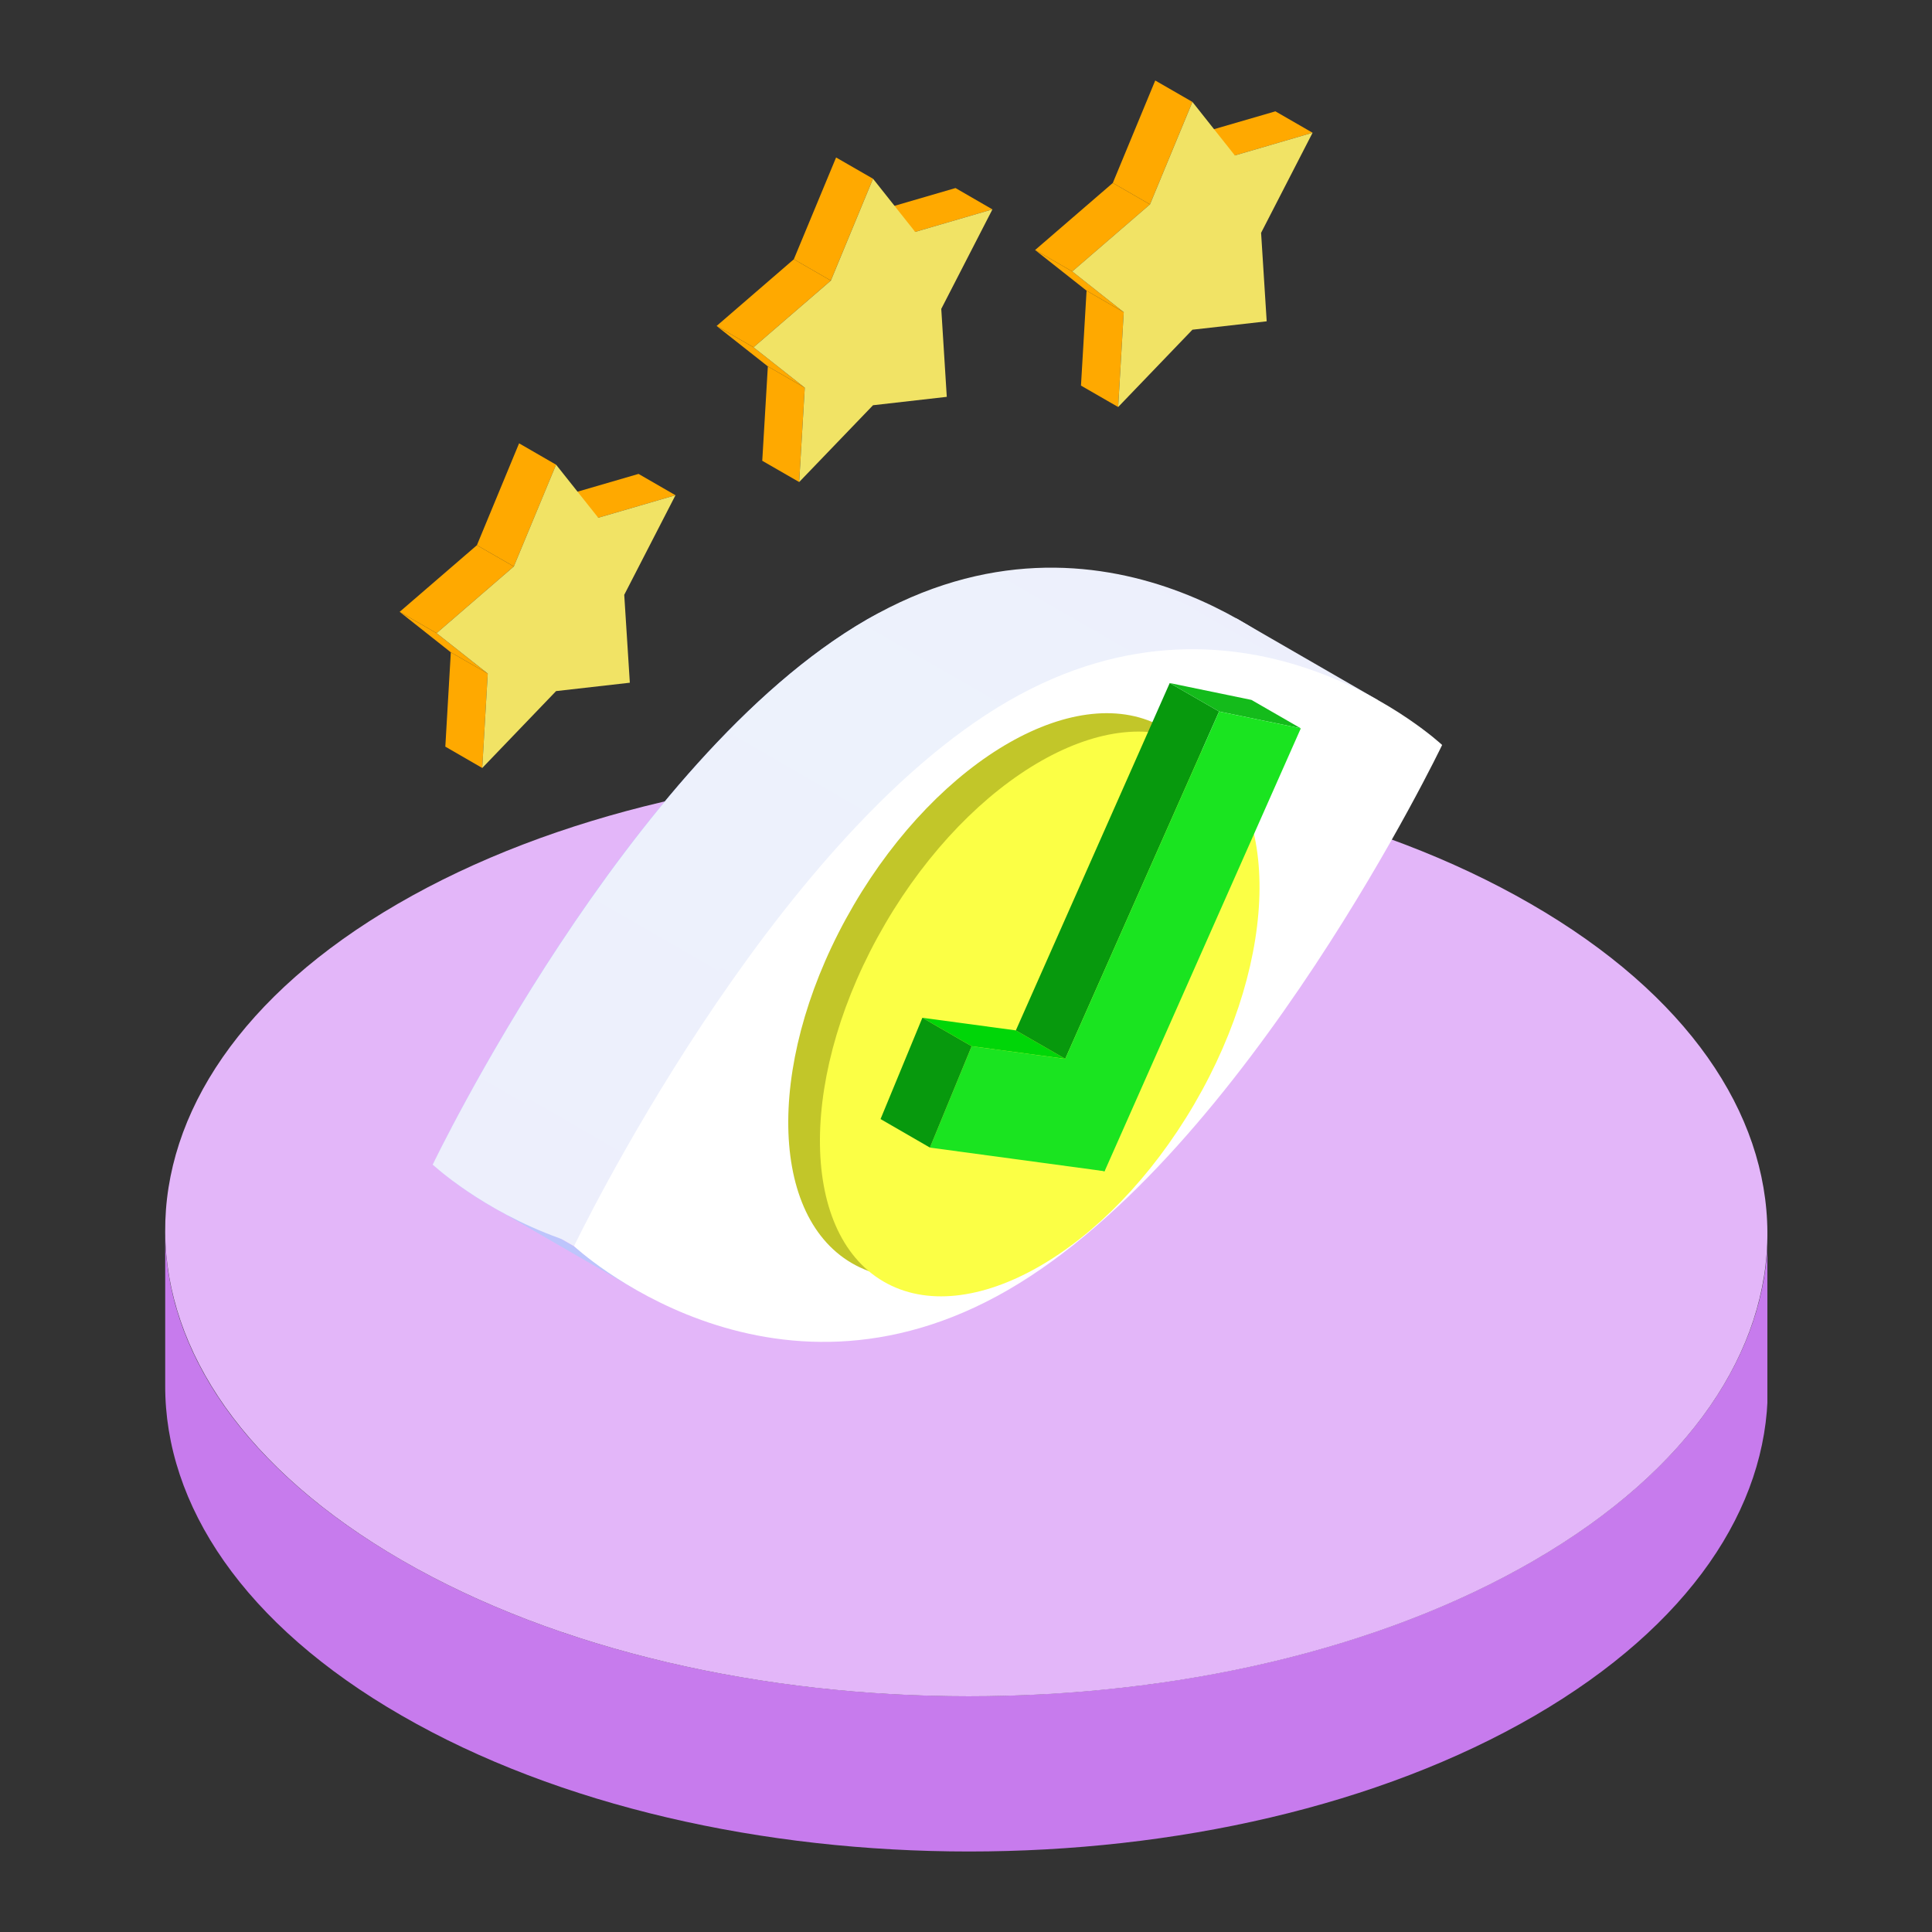 <svg width="96" height="96" viewBox="0 0 96 96" fill="none" xmlns="http://www.w3.org/2000/svg">
<rect x="0" y="0" width="96" height="96" fill="#333333" stroke="none"/>
<g clip-path="url(#clip0_346_4002)">
<path d="M76.245 77.526C60.748 86.534 35.529 86.534 19.961 77.526C12.114 72.995 8.18 67.045 8.209 61.117V68.838C8.188 74.778 12.11 80.728 19.961 85.247C35.558 94.251 60.773 94.251 76.266 85.247C83.969 80.766 87.824 74.909 87.84 69.044V61.327C87.807 67.192 83.948 73.049 76.245 77.526Z" fill="#C77BED"/>
<path d="M76.068 44.918C91.669 53.922 91.749 68.522 76.244 77.534C60.74 86.547 35.528 86.534 19.96 77.526C4.393 68.518 4.258 53.918 19.754 44.918C35.251 35.918 60.47 35.901 76.068 44.918Z" fill="#E3B6F9"/>
<path d="M43.069 30.789C31.157 37.664 21.501 57.869 21.501 57.869C22.526 58.761 23.646 59.537 24.842 60.183L31.864 64.239L28.498 61.92L27.875 61.563C31.771 62.943 37.132 63.46 43.043 60.044C49.477 56.329 51.648 55.277 52.3 55.092C52.552 51.835 54.282 24.301 43.069 30.789Z" fill="#BDC5FC"/>
<path d="M52.308 55.092C52.308 55.298 52.283 55.407 52.283 55.407C52.283 55.407 52.851 54.936 52.308 55.092Z" fill="#A9CFE5"/>
<path d="M64.636 32.964C64.636 32.964 54.959 53.16 43.069 60.044C31.178 66.927 21.501 57.868 21.501 57.868C21.501 57.868 31.178 37.672 43.069 30.789C54.959 23.905 64.636 32.964 64.636 32.964Z" fill="url(#paint0_linear_346_4002)"/>
<path d="M21.501 57.869L28.519 61.92L68.453 34.778L61.434 30.726L21.501 57.869Z" fill="url(#paint1_linear_346_4002)"/>
<path d="M71.659 37.017C71.659 37.017 61.981 57.212 50.091 64.096C38.201 70.98 28.523 61.921 28.523 61.921C28.523 61.921 38.201 41.725 50.091 34.841C61.981 27.958 71.659 37.017 71.659 37.017Z" fill="white"/>
<path d="M57.765 53.957C62.056 46.616 62.098 38.657 57.859 36.179C53.62 33.701 46.705 37.643 42.414 44.983C38.123 52.323 38.081 60.283 42.32 62.761C46.559 65.239 53.474 61.297 57.765 53.957Z" fill="#C2C629"/>
<path d="M59.339 54.87C63.63 47.53 63.672 39.571 59.433 37.093C55.194 34.615 48.279 38.556 43.988 45.897C39.697 53.237 39.655 61.196 43.894 63.674C48.133 66.152 55.048 62.211 59.339 54.87Z" fill="#FBFF45"/>
<path d="M55.034 52.9L54.887 58.197L46.207 57.023L48.281 51.987L55.034 52.9Z" fill="#1AE420"/>
<path d="M50.478 51.2L45.833 50.573L48.282 51.986L52.931 52.613L50.478 51.2Z" fill="#00D608"/>
<path d="M43.754 55.605L45.832 50.573L48.281 51.986L46.207 57.023L43.754 55.605Z" fill="#07990D"/>
<path d="M50.477 51.2L58.123 33.94L60.576 35.354L52.931 52.613L50.477 51.2Z" fill="#07990D"/>
<path d="M62.183 34.778L58.123 33.94L60.576 35.354L64.636 36.191L62.183 34.778Z" fill="#14BB1B"/>
<path d="M50.827 57.36L54.887 58.197L64.636 36.192L60.576 35.355L50.827 57.36Z" fill="#1AE420"/>
<path d="M35.608 16.197L37.443 17.258L41.284 13.942L39.446 12.882L35.608 16.197Z" fill="#FFA900"/>
<path d="M43.641 10.463L45.475 11.523L49.312 10.404L47.478 9.344L43.641 10.463Z" fill="#FFA900"/>
<path d="M41.545 7.825L43.379 8.881L41.284 13.942L39.445 12.882L41.545 7.825Z" fill="#FFA900"/>
<path d="M38.154 18.205L39.988 19.265L39.71 23.952L37.876 22.896L38.154 18.205Z" fill="#FFA900"/>
<path d="M35.608 16.198L37.443 17.258L39.988 19.265L38.154 18.205L35.608 16.198Z" fill="#FFA900"/>
<path d="M43.38 8.881L45.475 11.523L49.313 10.404L46.771 15.348L47.045 19.719L43.38 20.136L39.711 23.952L39.989 19.265L37.443 17.258L41.285 13.943L43.38 8.881Z" fill="#F1E365"/>
<path d="M51.433 12.424L53.28 13.488L57.142 10.156L55.295 9.091L51.433 12.424Z" fill="#FFA900"/>
<path d="M59.512 6.655L61.359 7.724L65.221 6.596L63.374 5.532L59.512 6.655Z" fill="#FFA900"/>
<path d="M57.403 4L59.25 5.064L57.142 10.156L55.295 9.091L57.403 4Z" fill="#FFA900"/>
<path d="M53.991 14.443L55.838 15.512L55.56 20.224L53.713 19.16L53.991 14.443Z" fill="#FFA900"/>
<path d="M51.433 12.423L53.28 13.488L55.838 15.512L53.991 14.443L51.433 12.423Z" fill="#FFA900"/>
<path d="M59.251 5.064L61.359 7.724L65.221 6.596L62.663 11.569L62.941 15.966L59.251 16.383L55.561 20.224L55.838 15.512L53.28 13.488L57.143 10.155L59.251 5.064Z" fill="#F1E365"/>
<path d="M19.859 30.402L21.694 31.462L25.531 28.147L23.697 27.091L19.859 30.402Z" fill="#FFA900"/>
<path d="M27.888 24.667L29.726 25.727L33.564 24.608L31.729 23.548L27.888 24.667Z" fill="#FFA900"/>
<path d="M25.793 22.029L27.631 23.09L25.532 28.147L23.697 27.091L25.793 22.029Z" fill="#FFA900"/>
<path d="M22.401 32.413L24.236 33.469L23.962 38.16L22.128 37.1L22.401 32.413Z" fill="#FFA900"/>
<path d="M19.859 30.402L21.694 31.463L24.235 33.47L22.401 32.413L19.859 30.402Z" fill="#FFA900"/>
<path d="M27.631 23.089L29.727 25.727L33.564 24.608L31.018 29.556L31.296 33.924L27.631 34.34L23.962 38.161L24.236 33.469L21.694 31.462L25.532 28.147L27.631 23.089Z" fill="#F1E365"/>
</g>
<defs>
<linearGradient id="paint0_linear_346_4002" x1="32.117" y1="64.386" x2="54.025" y2="26.443" gradientUnits="userSpaceOnUse">
<stop stop-color="#EDEFFC"/>
<stop offset="0.72" stop-color="#EDF2FC"/>
<stop offset="0.97" stop-color="#EDF0FC"/>
<stop offset="1" stop-color="#EDEFFC"/>
</linearGradient>
<linearGradient id="paint1_linear_346_4002" x1="34.111" y1="65.148" x2="55.847" y2="27.499" gradientUnits="userSpaceOnUse">
<stop stop-color="#EDEFFC"/>
<stop offset="0.72" stop-color="#EDF2FC"/>
<stop offset="0.97" stop-color="#EDF0FC"/>
<stop offset="1" stop-color="#EDEFFC"/>
</linearGradient>
<clipPath id="clip0_346_4002">
<rect width="79.64" height="88" fill="white" transform="translate(8.18 4)"/>
</clipPath>
</defs>
</svg>
